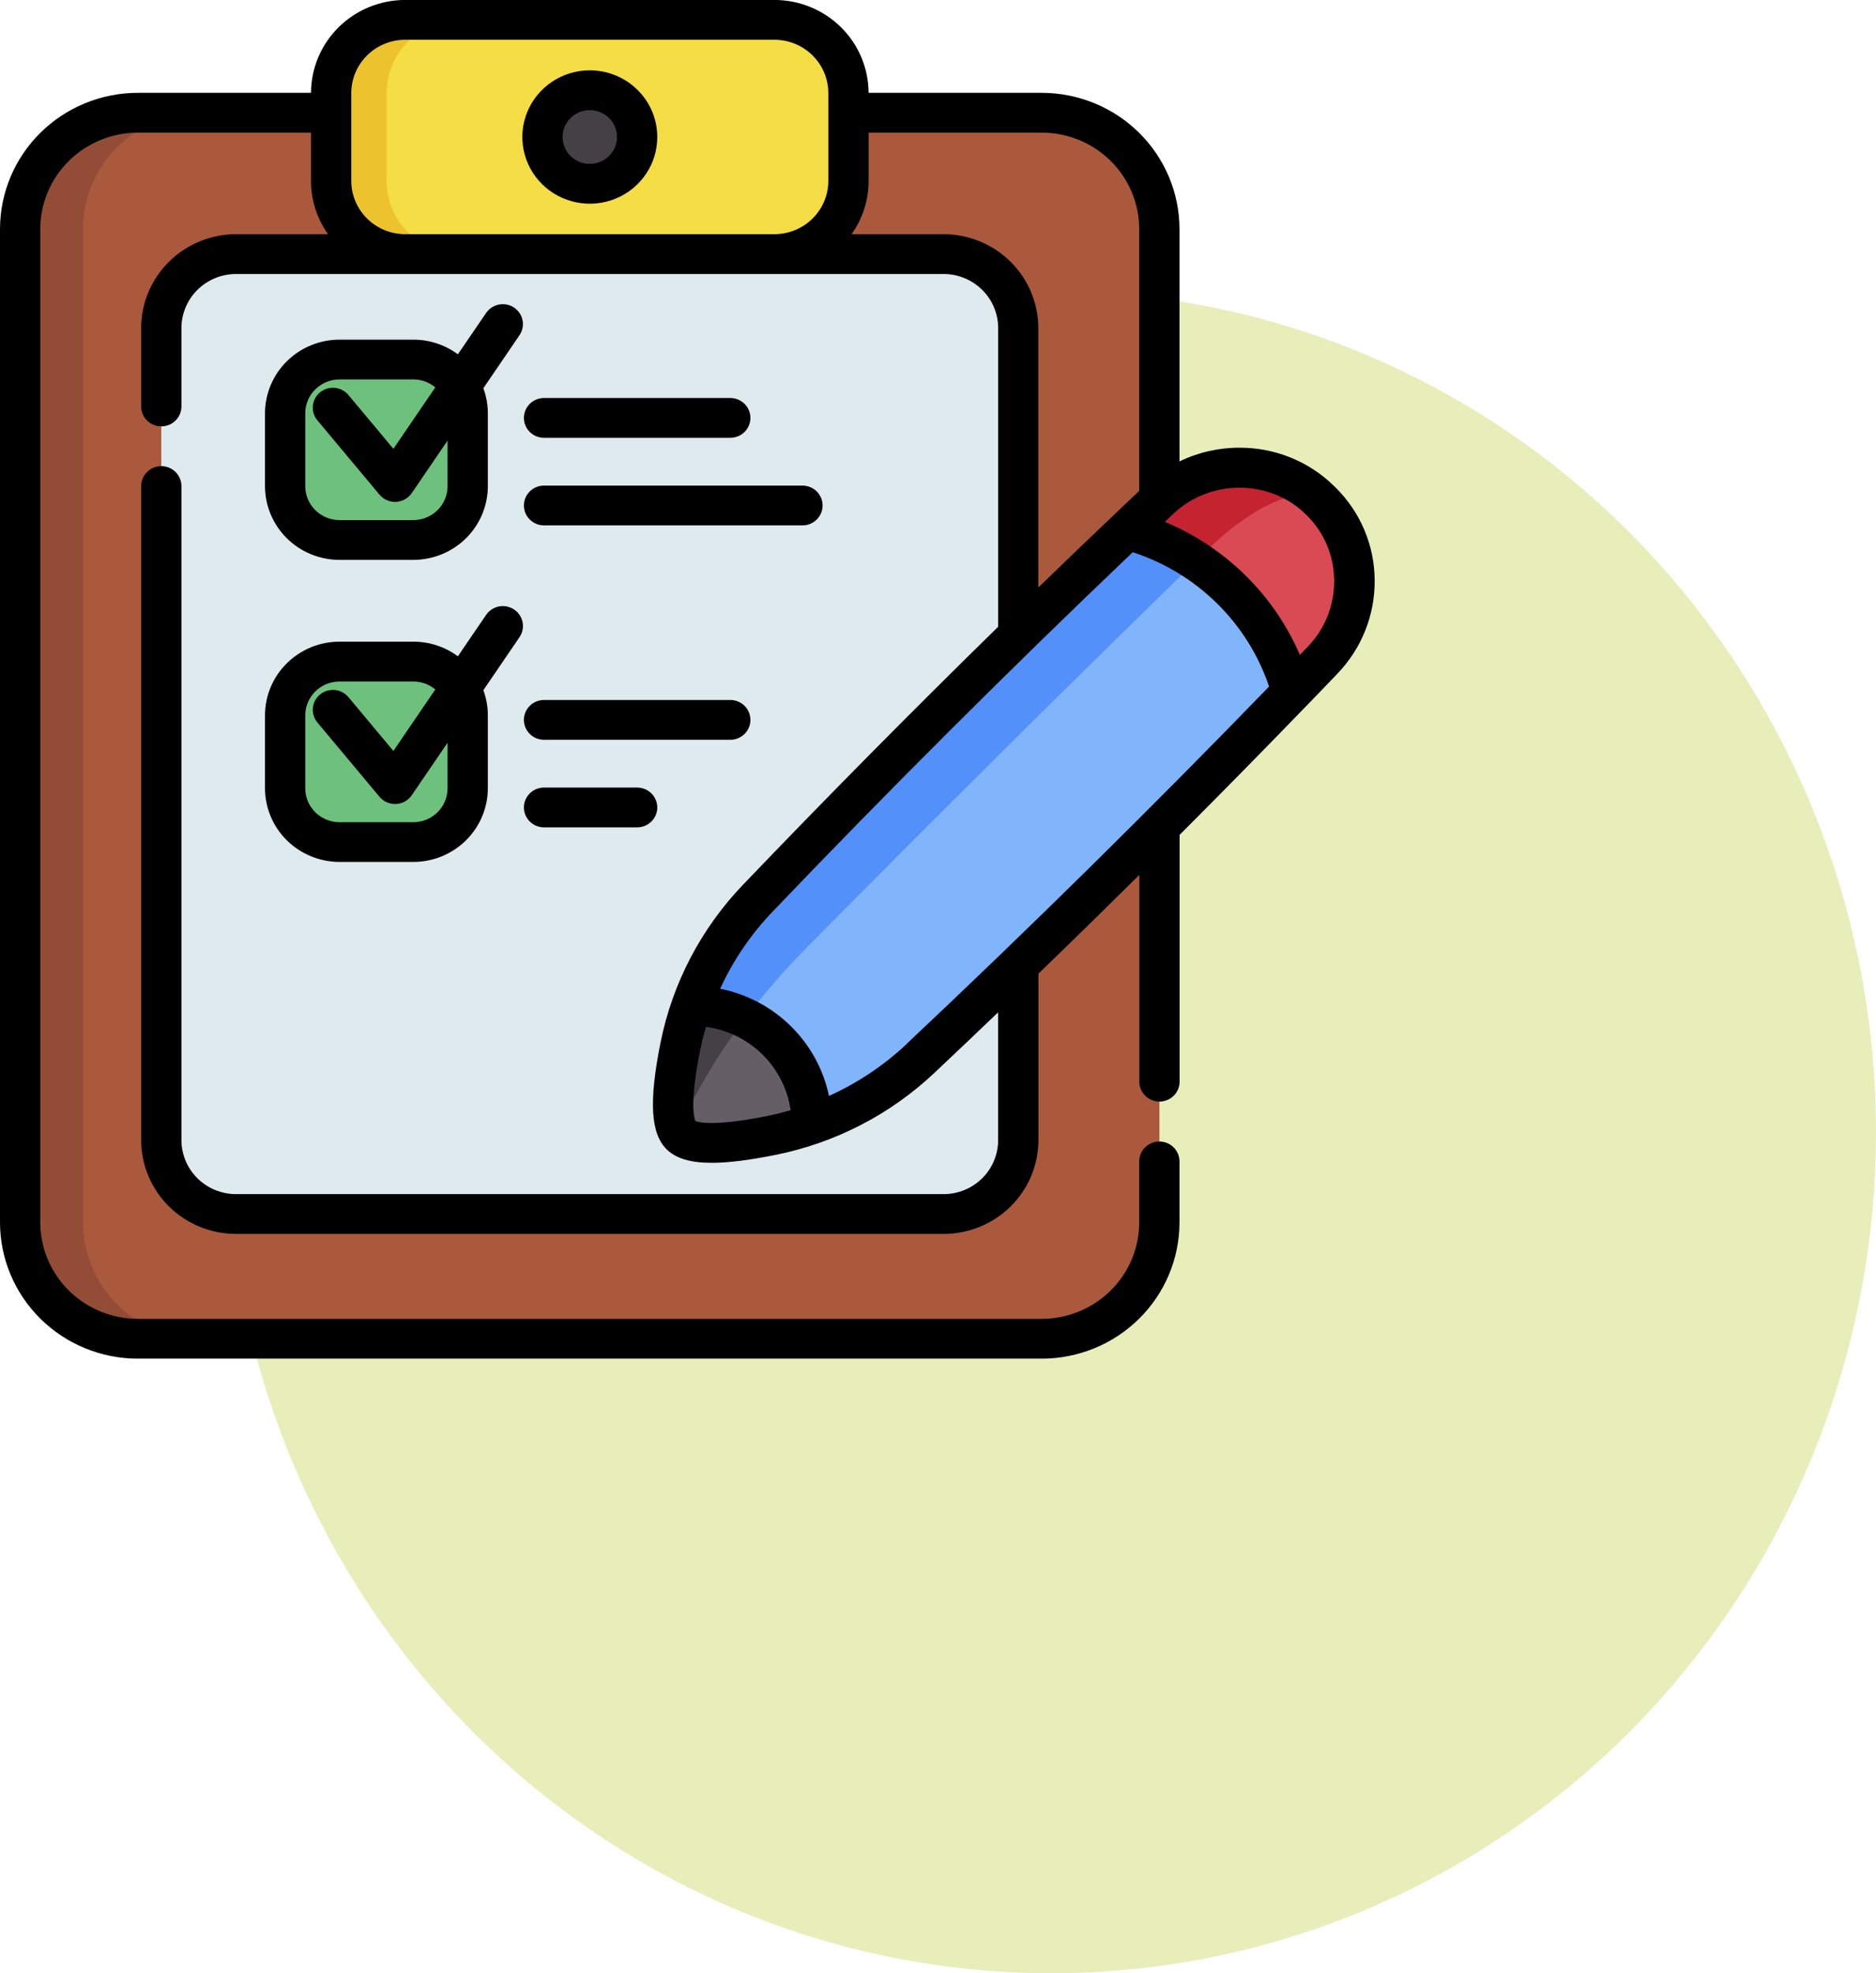 <svg xmlns:xlink="http://www.w3.org/1999/xlink" xmlns="http://www.w3.org/2000/svg" width="116" height="122" viewBox="0 0 116 122" fill="none"><ellipse cx="65" cy="70" rx="51" ry="52" fill="#C3D452" fill-opacity="0.4"></ellipse><g clip-path="url(#clip0_52_40)" fill="none"><path d="M64.414 82.773H8.517C6.587 82.773 4.736 82.015 3.371 80.666C2.007 79.318 1.24 77.489 1.24 75.581V14.16C1.24 13.215 1.428 12.28 1.794 11.408C2.16 10.536 2.696 9.743 3.371 9.075C4.047 8.408 4.849 7.878 5.732 7.517C6.615 7.155 7.561 6.97 8.517 6.97H64.414C65.37 6.97 66.316 7.155 67.198 7.517C68.081 7.878 68.883 8.408 69.559 9.075C70.235 9.743 70.771 10.536 71.137 11.408C71.502 12.28 71.691 13.215 71.691 14.16V75.581C71.691 77.489 70.924 79.318 69.559 80.666C68.195 82.015 66.344 82.773 64.414 82.773Z" fill="#AA593D"></path><path d="M12.41 82.773H8.515C7.559 82.773 6.613 82.587 5.731 82.225C4.848 81.864 4.046 81.334 3.37 80.666C2.695 79.999 2.159 79.206 1.793 78.333C1.428 77.461 1.24 76.526 1.24 75.581V14.161C1.24 13.217 1.428 12.282 1.793 11.409C2.159 10.537 2.695 9.744 3.37 9.076C4.046 8.409 4.848 7.879 5.731 7.517C6.613 7.156 7.559 6.97 8.515 6.97H12.41C11.454 6.97 10.508 7.156 9.625 7.517C8.743 7.879 7.941 8.409 7.265 9.076C6.589 9.744 6.054 10.537 5.688 11.409C5.323 12.282 5.135 13.217 5.135 14.161V75.581C5.135 76.526 5.323 77.461 5.688 78.333C6.054 79.206 6.589 79.999 7.265 80.666C7.941 81.334 8.743 81.864 9.625 82.225C10.508 82.587 11.454 82.773 12.41 82.773Z" fill="#934D36"></path><path d="M47.884 15.709H25.053C24.452 15.709 23.856 15.592 23.301 15.365C22.745 15.137 22.24 14.804 21.815 14.384C21.389 13.963 21.052 13.465 20.822 12.915C20.591 12.366 20.473 11.778 20.473 11.183V5.752C20.473 5.158 20.591 4.57 20.822 4.02C21.052 3.471 21.389 2.972 21.815 2.552C22.24 2.132 22.745 1.799 23.301 1.571C23.856 1.344 24.452 1.227 25.053 1.227H47.884C49.098 1.228 50.262 1.705 51.12 2.553C51.979 3.402 52.461 4.553 52.461 5.752V11.183C52.461 12.383 51.979 13.534 51.12 14.383C50.262 15.231 49.098 15.708 47.884 15.709Z" fill="#F4DD45"></path><path d="M28.48 15.709H25.052C23.837 15.709 22.673 15.232 21.814 14.383C20.956 13.534 20.473 12.383 20.473 11.183V5.754C20.473 5.16 20.591 4.571 20.821 4.022C21.051 3.473 21.388 2.974 21.814 2.553C22.239 2.133 22.744 1.799 23.299 1.572C23.855 1.344 24.45 1.227 25.052 1.227H28.48C27.266 1.229 26.103 1.706 25.245 2.555C24.387 3.404 23.906 4.555 23.906 5.754V11.183C23.906 12.383 24.388 13.533 25.246 14.381C26.103 15.23 27.267 15.707 28.48 15.709Z" fill="#ECC32E"></path><path d="M58.344 15.709H14.593C13.986 15.709 13.385 15.827 12.824 16.056C12.264 16.286 11.754 16.622 11.325 17.047C10.896 17.471 10.556 17.974 10.324 18.529C10.092 19.083 9.972 19.677 9.973 20.276V70.495C9.973 71.706 10.459 72.867 11.326 73.724C12.192 74.58 13.367 75.061 14.593 75.061H58.344C59.57 75.061 60.745 74.58 61.611 73.724C62.478 72.867 62.965 71.706 62.965 70.495V20.276C62.965 19.677 62.846 19.083 62.614 18.529C62.382 17.974 62.041 17.471 61.612 17.047C61.183 16.622 60.674 16.286 60.113 16.056C59.552 15.827 58.951 15.709 58.344 15.709Z" fill="#DFEAEF"></path><path d="M56.915 65.448C54.353 67.86 51.155 69.509 47.688 70.206C45.279 70.687 42.859 70.931 42.108 70.191C41.358 69.451 41.595 67.061 42.073 64.677C42.767 61.247 44.425 58.081 46.858 55.541C54.32 47.738 61.967 40.114 69.8 32.671C70.432 32.066 71.067 31.464 71.706 30.866C73.04 29.601 74.82 28.9 76.668 28.909C78.517 28.919 80.289 29.639 81.61 30.917L81.706 31.014C83.005 32.314 83.74 34.063 83.757 35.89C83.773 37.717 83.069 39.479 81.794 40.802C81.16 41.465 80.524 42.126 79.887 42.784C72.412 50.518 64.754 58.072 56.913 65.448H56.915Z" fill="#80B4FB"></path><path d="M42.108 70.193C41.358 69.455 41.595 67.062 42.073 64.678C42.767 61.25 44.425 58.083 46.856 55.543C54.927 47.104 63.21 38.878 71.706 30.864C73.04 29.601 74.82 28.9 76.668 28.91C78.517 28.919 80.289 29.639 81.61 30.917L81.64 30.946C80.566 29.908 77.506 31.229 74.773 33.886C66.403 42.03 58.117 50.252 49.914 58.554C47.444 61.056 45.314 63.761 43.772 66.359C42.706 68.163 41.806 69.903 42.1 70.193H42.108Z" fill="#5490F9"></path><path d="M79.887 42.784C79.216 40.39 77.926 38.209 76.145 36.456C74.364 34.704 72.152 33.438 69.727 32.785C69.76 32.753 69.787 32.715 69.806 32.672C70.439 32.067 71.076 31.466 71.712 30.867C73.047 29.603 74.826 28.902 76.675 28.911C78.523 28.921 80.295 29.641 81.617 30.918L81.713 31.015C83.011 32.316 83.747 34.065 83.763 35.892C83.78 37.719 83.076 39.481 81.801 40.804C81.167 41.467 80.531 42.127 79.893 42.786L79.887 42.784Z" fill="#DA4A54"></path><path d="M73.975 34.664L74.773 33.886C77.498 31.237 80.546 29.918 81.63 30.933L81.61 30.912C80.289 29.635 78.517 28.915 76.669 28.906C74.821 28.896 73.042 29.597 71.707 30.861C71.055 31.475 70.407 32.093 69.758 32.71C71.262 33.129 72.686 33.787 73.975 34.659V34.664Z" fill="#C32430"></path><path d="M50.19 69.525C49.373 69.809 48.537 70.037 47.688 70.206C45.279 70.689 42.857 70.931 42.108 70.193C41.359 69.455 41.595 67.062 42.073 64.678C42.243 63.839 42.472 63.011 42.757 62.203C43.734 62.195 44.702 62.379 45.606 62.744C46.509 63.108 47.331 63.647 48.022 64.329C48.714 65.01 49.261 65.82 49.633 66.712C50.006 67.604 50.195 68.56 50.19 69.525Z" fill="#665E66"></path><path d="M42.108 70.193C41.359 69.453 41.6 67.062 42.075 64.68C42.244 63.84 42.472 63.013 42.757 62.204C43.911 62.194 45.051 62.452 46.086 62.957C45.252 64.047 44.483 65.183 43.782 66.36C42.718 68.165 41.818 69.899 42.108 70.193Z" fill="#454045"></path><path d="M25.555 33.391H20.991C20.099 33.391 19.244 33.04 18.613 32.417C17.983 31.794 17.628 30.948 17.628 30.067V25.558C17.628 24.676 17.982 23.831 18.613 23.207C19.243 22.584 20.099 22.234 20.991 22.234H25.555C26.447 22.234 27.302 22.584 27.933 23.207C28.564 23.831 28.918 24.676 28.918 25.558V30.067C28.918 30.948 28.564 31.794 27.933 32.417C27.302 33.041 26.447 33.391 25.555 33.391Z" fill="#6EC17D"></path><path d="M25.555 52.063H20.991C20.099 52.062 19.244 51.712 18.613 51.089C17.983 50.465 17.628 49.62 17.628 48.739V44.228C17.628 43.347 17.983 42.502 18.613 41.879C19.244 41.256 20.099 40.906 20.991 40.906H25.555C26.447 40.906 27.302 41.256 27.933 41.879C28.563 42.502 28.918 43.347 28.918 44.228V48.739C28.918 49.62 28.564 50.466 27.933 51.089C27.302 51.712 26.447 52.063 25.555 52.063Z" fill="#6EC17D"></path><path d="M36.469 11.361C38.085 11.361 39.395 10.066 39.395 8.468C39.395 6.87 38.085 5.575 36.469 5.575C34.852 5.575 33.542 6.87 33.542 8.468C33.542 10.066 34.852 11.361 36.469 11.361Z" fill="#454045"></path><path d="M82.586 30.144L82.483 30.044C80.938 28.529 78.849 27.68 76.673 27.681C75.376 27.672 74.095 27.963 72.932 28.529V14.163C72.931 11.93 72.033 9.789 70.436 8.21C68.839 6.63 66.673 5.742 64.414 5.739H53.708C53.703 4.215 53.087 2.755 51.996 1.679C50.904 0.603 49.426 -0.002 47.884 -0.003L25.055 -0.003C23.513 -0.002 22.035 0.603 20.943 1.679C19.852 2.755 19.236 4.215 19.231 5.739H8.522C6.262 5.741 4.095 6.63 2.498 8.209C0.9 9.788 0.002 11.93 0 14.163L0 75.578C0.002 77.811 0.9 79.953 2.498 81.532C4.095 83.112 6.262 84.001 8.522 84.003H64.414C66.673 84 68.838 83.112 70.435 81.533C72.032 79.954 72.93 77.814 72.932 75.581V71.807C72.932 71.481 72.801 71.168 72.568 70.937C72.334 70.707 72.017 70.577 71.687 70.577C71.357 70.577 71.04 70.707 70.807 70.937C70.573 71.168 70.442 71.481 70.442 71.807V75.581C70.44 77.161 69.805 78.676 68.675 79.793C67.545 80.91 66.013 81.539 64.414 81.542H8.522C6.922 81.54 5.388 80.911 4.258 79.793C3.127 78.675 2.491 77.159 2.49 75.578V14.163C2.492 12.582 3.127 11.066 4.258 9.949C5.389 8.831 6.922 8.202 8.522 8.2H19.231V11.185C19.23 12.364 19.598 13.515 20.284 14.479H14.596C13.041 14.481 11.549 15.093 10.449 16.18C9.35 17.267 8.731 18.741 8.729 20.278V25.131C8.729 25.458 8.86 25.771 9.094 26.001C9.327 26.232 9.644 26.362 9.974 26.362C10.304 26.362 10.621 26.232 10.855 26.001C11.088 25.771 11.219 25.458 11.219 25.131V20.278C11.221 19.393 11.577 18.545 12.21 17.919C12.843 17.294 13.701 16.942 14.596 16.941H58.344C59.239 16.942 60.097 17.294 60.73 17.92C61.363 18.545 61.719 19.393 61.72 20.278V38.751C56.372 43.985 51.095 49.322 45.948 54.696C43.353 57.403 41.585 60.78 40.848 64.437C40.113 68.096 40.226 70.078 41.223 71.062C41.789 71.619 42.676 71.894 44.011 71.894C45.035 71.894 46.323 71.73 47.93 71.41C51.63 70.671 55.043 68.913 57.773 66.337C59.092 65.097 60.406 63.847 61.718 62.59V70.492C61.718 71.376 61.363 72.225 60.731 72.851C60.098 73.477 59.24 73.83 58.344 73.83H14.596C13.701 73.83 12.843 73.478 12.21 72.853C11.577 72.227 11.221 71.379 11.219 70.495V30.052C11.219 29.726 11.088 29.413 10.855 29.182C10.621 28.951 10.304 28.821 9.974 28.821C9.644 28.821 9.327 28.951 9.094 29.182C8.86 29.413 8.729 29.726 8.729 30.052V70.492C8.73 72.029 9.348 73.504 10.448 74.591C11.548 75.679 13.04 76.29 14.596 76.291H58.344C59.9 76.29 61.39 75.678 62.49 74.592C63.59 73.505 64.208 72.032 64.21 70.495V60.199C66.302 58.178 68.381 56.142 70.449 54.092V66.877C70.449 67.203 70.58 67.516 70.813 67.747C71.047 67.978 71.364 68.108 71.694 68.108C72.024 68.108 72.341 67.978 72.574 67.747C72.808 67.516 72.939 67.203 72.939 66.877V51.618C75.583 48.972 78.198 46.312 80.785 43.637C81.424 42.981 82.061 42.319 82.697 41.652C84.195 40.095 85.021 38.023 85 35.875C84.991 33.725 84.123 31.665 82.586 30.144ZM21.721 11.185V5.756C21.721 4.881 22.073 4.043 22.698 3.425C23.323 2.806 24.171 2.459 25.055 2.458H47.886C48.77 2.459 49.617 2.807 50.242 3.425C50.867 4.044 51.219 4.882 51.219 5.756V11.185C51.218 12.056 50.869 12.892 50.246 13.509C49.624 14.126 48.78 14.475 47.899 14.479H25.042C24.16 14.475 23.316 14.126 22.694 13.509C22.072 12.892 21.722 12.056 21.721 11.185ZM58.344 14.479H52.657C53.343 13.515 53.711 12.364 53.709 11.185V8.2H64.414C66.012 8.202 67.545 8.831 68.675 9.948C69.805 11.065 70.44 12.58 70.442 14.159V30.351C69.944 30.83 69.431 31.307 68.928 31.788L68.92 31.796C67.343 33.293 65.77 34.803 64.202 36.326V20.278C64.201 18.741 63.583 17.267 62.483 16.18C61.384 15.093 59.893 14.481 58.338 14.479H58.344ZM47.442 68.998C44.178 69.655 43.202 69.394 42.996 69.31C42.912 69.107 42.648 68.14 43.295 64.916C43.393 64.434 43.513 63.958 43.651 63.487C44.972 63.666 46.199 64.267 47.144 65.197C48.089 66.128 48.701 67.338 48.887 68.644C48.41 68.78 47.93 68.902 47.442 68.998ZM56.057 64.555C54.647 65.877 53.026 66.96 51.259 67.76C50.918 66.125 50.098 64.625 48.902 63.447C47.706 62.268 46.186 61.463 44.53 61.131C45.334 59.379 46.426 57.771 47.763 56.373C54.979 48.825 62.472 41.353 70.04 34.142C72.004 34.781 73.789 35.865 75.253 37.307C76.717 38.749 77.819 40.509 78.472 42.448C71.209 49.946 63.672 57.379 56.06 64.542L56.057 64.555ZM80.889 39.955C80.723 40.134 80.547 40.31 80.376 40.489C78.776 36.782 75.783 33.834 72.028 32.265L72.564 31.757C74.847 29.604 78.51 29.624 80.728 31.788L80.823 31.883C83.031 34.072 83.059 37.693 80.889 39.955Z" fill="black"></path><path d="M31.789 19.018C31.515 18.835 31.18 18.767 30.856 18.829C30.532 18.89 30.246 19.076 30.061 19.346L28.312 21.906C27.517 21.317 26.55 20.999 25.556 21H20.994C19.772 21.001 18.599 21.482 17.735 22.337C16.871 23.192 16.386 24.351 16.386 25.56V30.068C16.389 31.275 16.876 32.431 17.739 33.283C18.603 34.136 19.774 34.615 20.994 34.617H25.556C26.778 34.615 27.949 34.135 28.813 33.282C29.677 32.428 30.163 31.271 30.165 30.064V25.56C30.166 25.029 30.072 24.503 29.888 24.004L32.124 20.723C32.308 20.453 32.375 20.121 32.312 19.802C32.25 19.482 32.061 19.201 31.789 19.018ZM27.675 30.068C27.673 30.622 27.448 31.153 27.052 31.544C26.654 31.935 26.117 32.155 25.556 32.156H20.994C20.433 32.155 19.895 31.935 19.497 31.542C19.1 31.15 18.877 30.618 18.876 30.064V25.558C18.875 25.283 18.93 25.01 19.036 24.756C19.142 24.501 19.298 24.27 19.495 24.075C19.692 23.88 19.925 23.725 20.183 23.62C20.44 23.514 20.716 23.46 20.994 23.459H25.556C26.054 23.459 26.536 23.634 26.916 23.952L24.325 27.748L21.544 24.421C21.333 24.169 21.03 24.011 20.702 23.98C20.373 23.949 20.045 24.049 19.791 24.257C19.536 24.465 19.376 24.764 19.345 25.089C19.314 25.414 19.414 25.738 19.625 25.989L23.466 30.584C23.583 30.723 23.73 30.836 23.895 30.913C24.061 30.99 24.242 31.03 24.426 31.03H24.486C24.679 31.02 24.868 30.966 25.037 30.872C25.206 30.779 25.35 30.647 25.459 30.488L27.675 27.24V30.062V30.068Z" fill="black"></path><path d="M33.64 27.069H45.156C45.486 27.069 45.803 26.939 46.037 26.709C46.27 26.478 46.401 26.165 46.401 25.839C46.401 25.512 46.27 25.199 46.037 24.968C45.803 24.738 45.486 24.608 45.156 24.608H33.64C33.309 24.608 32.993 24.738 32.759 24.968C32.526 25.199 32.395 25.512 32.395 25.839C32.395 26.165 32.526 26.478 32.759 26.709C32.993 26.939 33.309 27.069 33.64 27.069Z" fill="black"></path><path d="M33.64 32.484H49.619C49.949 32.484 50.266 32.354 50.499 32.123C50.733 31.892 50.864 31.579 50.864 31.253C50.864 30.927 50.733 30.614 50.499 30.383C50.266 30.152 49.949 30.023 49.619 30.023H33.64C33.309 30.023 32.993 30.152 32.759 30.383C32.526 30.614 32.395 30.927 32.395 31.253C32.395 31.579 32.526 31.892 32.759 32.123C32.993 32.354 33.309 32.484 33.64 32.484Z" fill="black"></path><path d="M16.386 48.739C16.387 49.946 16.874 51.103 17.738 51.957C18.602 52.81 19.773 53.29 20.994 53.292H25.556C26.778 53.29 27.949 52.81 28.813 51.957C29.677 51.103 30.163 49.946 30.165 48.739V44.228C30.166 43.698 30.072 43.172 29.888 42.674L32.124 39.393C32.309 39.122 32.377 38.79 32.314 38.47C32.251 38.149 32.062 37.867 31.788 37.684C31.514 37.501 31.178 37.434 30.854 37.496C30.529 37.559 30.244 37.746 30.059 38.016L28.312 40.578C27.517 39.988 26.55 39.67 25.556 39.672H20.994C19.772 39.673 18.601 40.154 17.736 41.008C16.872 41.862 16.387 43.02 16.386 44.228V48.739ZM18.876 44.228C18.877 43.673 19.1 43.142 19.497 42.749C19.895 42.357 20.433 42.137 20.994 42.136H25.556C26.054 42.136 26.536 42.31 26.916 42.628L24.325 46.43L21.546 43.103C21.335 42.851 21.032 42.692 20.704 42.661C20.375 42.63 20.047 42.729 19.792 42.937C19.538 43.145 19.377 43.444 19.346 43.769C19.314 44.094 19.415 44.418 19.625 44.669L23.466 49.264C23.583 49.403 23.73 49.516 23.895 49.593C24.061 49.67 24.242 49.71 24.426 49.71H24.486C24.679 49.701 24.868 49.648 25.037 49.554C25.206 49.46 25.35 49.329 25.459 49.17L27.675 45.921V48.743C27.674 49.298 27.45 49.83 27.053 50.222C26.656 50.614 26.118 50.835 25.556 50.836H20.994C20.433 50.835 19.895 50.614 19.497 50.222C19.1 49.83 18.877 49.298 18.876 48.743V44.228Z" fill="black"></path><path d="M33.64 45.739H45.156C45.486 45.739 45.803 45.61 46.037 45.379C46.27 45.148 46.401 44.835 46.401 44.509C46.401 44.182 46.27 43.869 46.037 43.639C45.803 43.408 45.486 43.278 45.156 43.278H33.64C33.309 43.278 32.993 43.408 32.759 43.639C32.526 43.869 32.395 44.182 32.395 44.509C32.395 44.835 32.526 45.148 32.759 45.379C32.993 45.61 33.309 45.739 33.64 45.739Z" fill="black"></path><path d="M33.64 51.154H39.397C39.727 51.154 40.044 51.024 40.278 50.793C40.511 50.563 40.642 50.25 40.642 49.923C40.642 49.597 40.511 49.284 40.278 49.053C40.044 48.822 39.727 48.693 39.397 48.693H33.64C33.309 48.693 32.993 48.822 32.759 49.053C32.526 49.284 32.395 49.597 32.395 49.923C32.395 50.25 32.526 50.563 32.759 50.793C32.993 51.024 33.309 51.154 33.64 51.154Z" fill="black"></path><path d="M36.47 4.348C35.645 4.348 34.839 4.59 34.153 5.043C33.466 5.496 32.932 6.14 32.616 6.893C32.3 7.647 32.218 8.476 32.379 9.276C32.539 10.075 32.937 10.81 33.52 11.387C34.104 11.963 34.847 12.356 35.656 12.515C36.466 12.674 37.304 12.593 38.067 12.281C38.829 11.969 39.481 11.44 39.939 10.762C40.398 10.084 40.642 9.287 40.642 8.471C40.641 7.378 40.202 6.33 39.419 5.557C38.637 4.784 37.577 4.349 36.47 4.348ZM36.47 10.133C36.138 10.133 35.813 10.036 35.536 9.853C35.259 9.671 35.044 9.411 34.917 9.107C34.789 8.804 34.756 8.469 34.821 8.147C34.886 7.825 35.046 7.528 35.281 7.296C35.516 7.064 35.816 6.905 36.142 6.841C36.468 6.777 36.807 6.81 37.114 6.936C37.421 7.061 37.684 7.274 37.869 7.548C38.053 7.821 38.152 8.143 38.152 8.471C38.151 8.912 37.974 9.334 37.658 9.646C37.343 9.957 36.916 10.133 36.47 10.133Z" fill="black"></path></g><defs><clipPath id="clip0_52_40"><rect width="85" height="84" fill="white"></rect></clipPath></defs></svg>